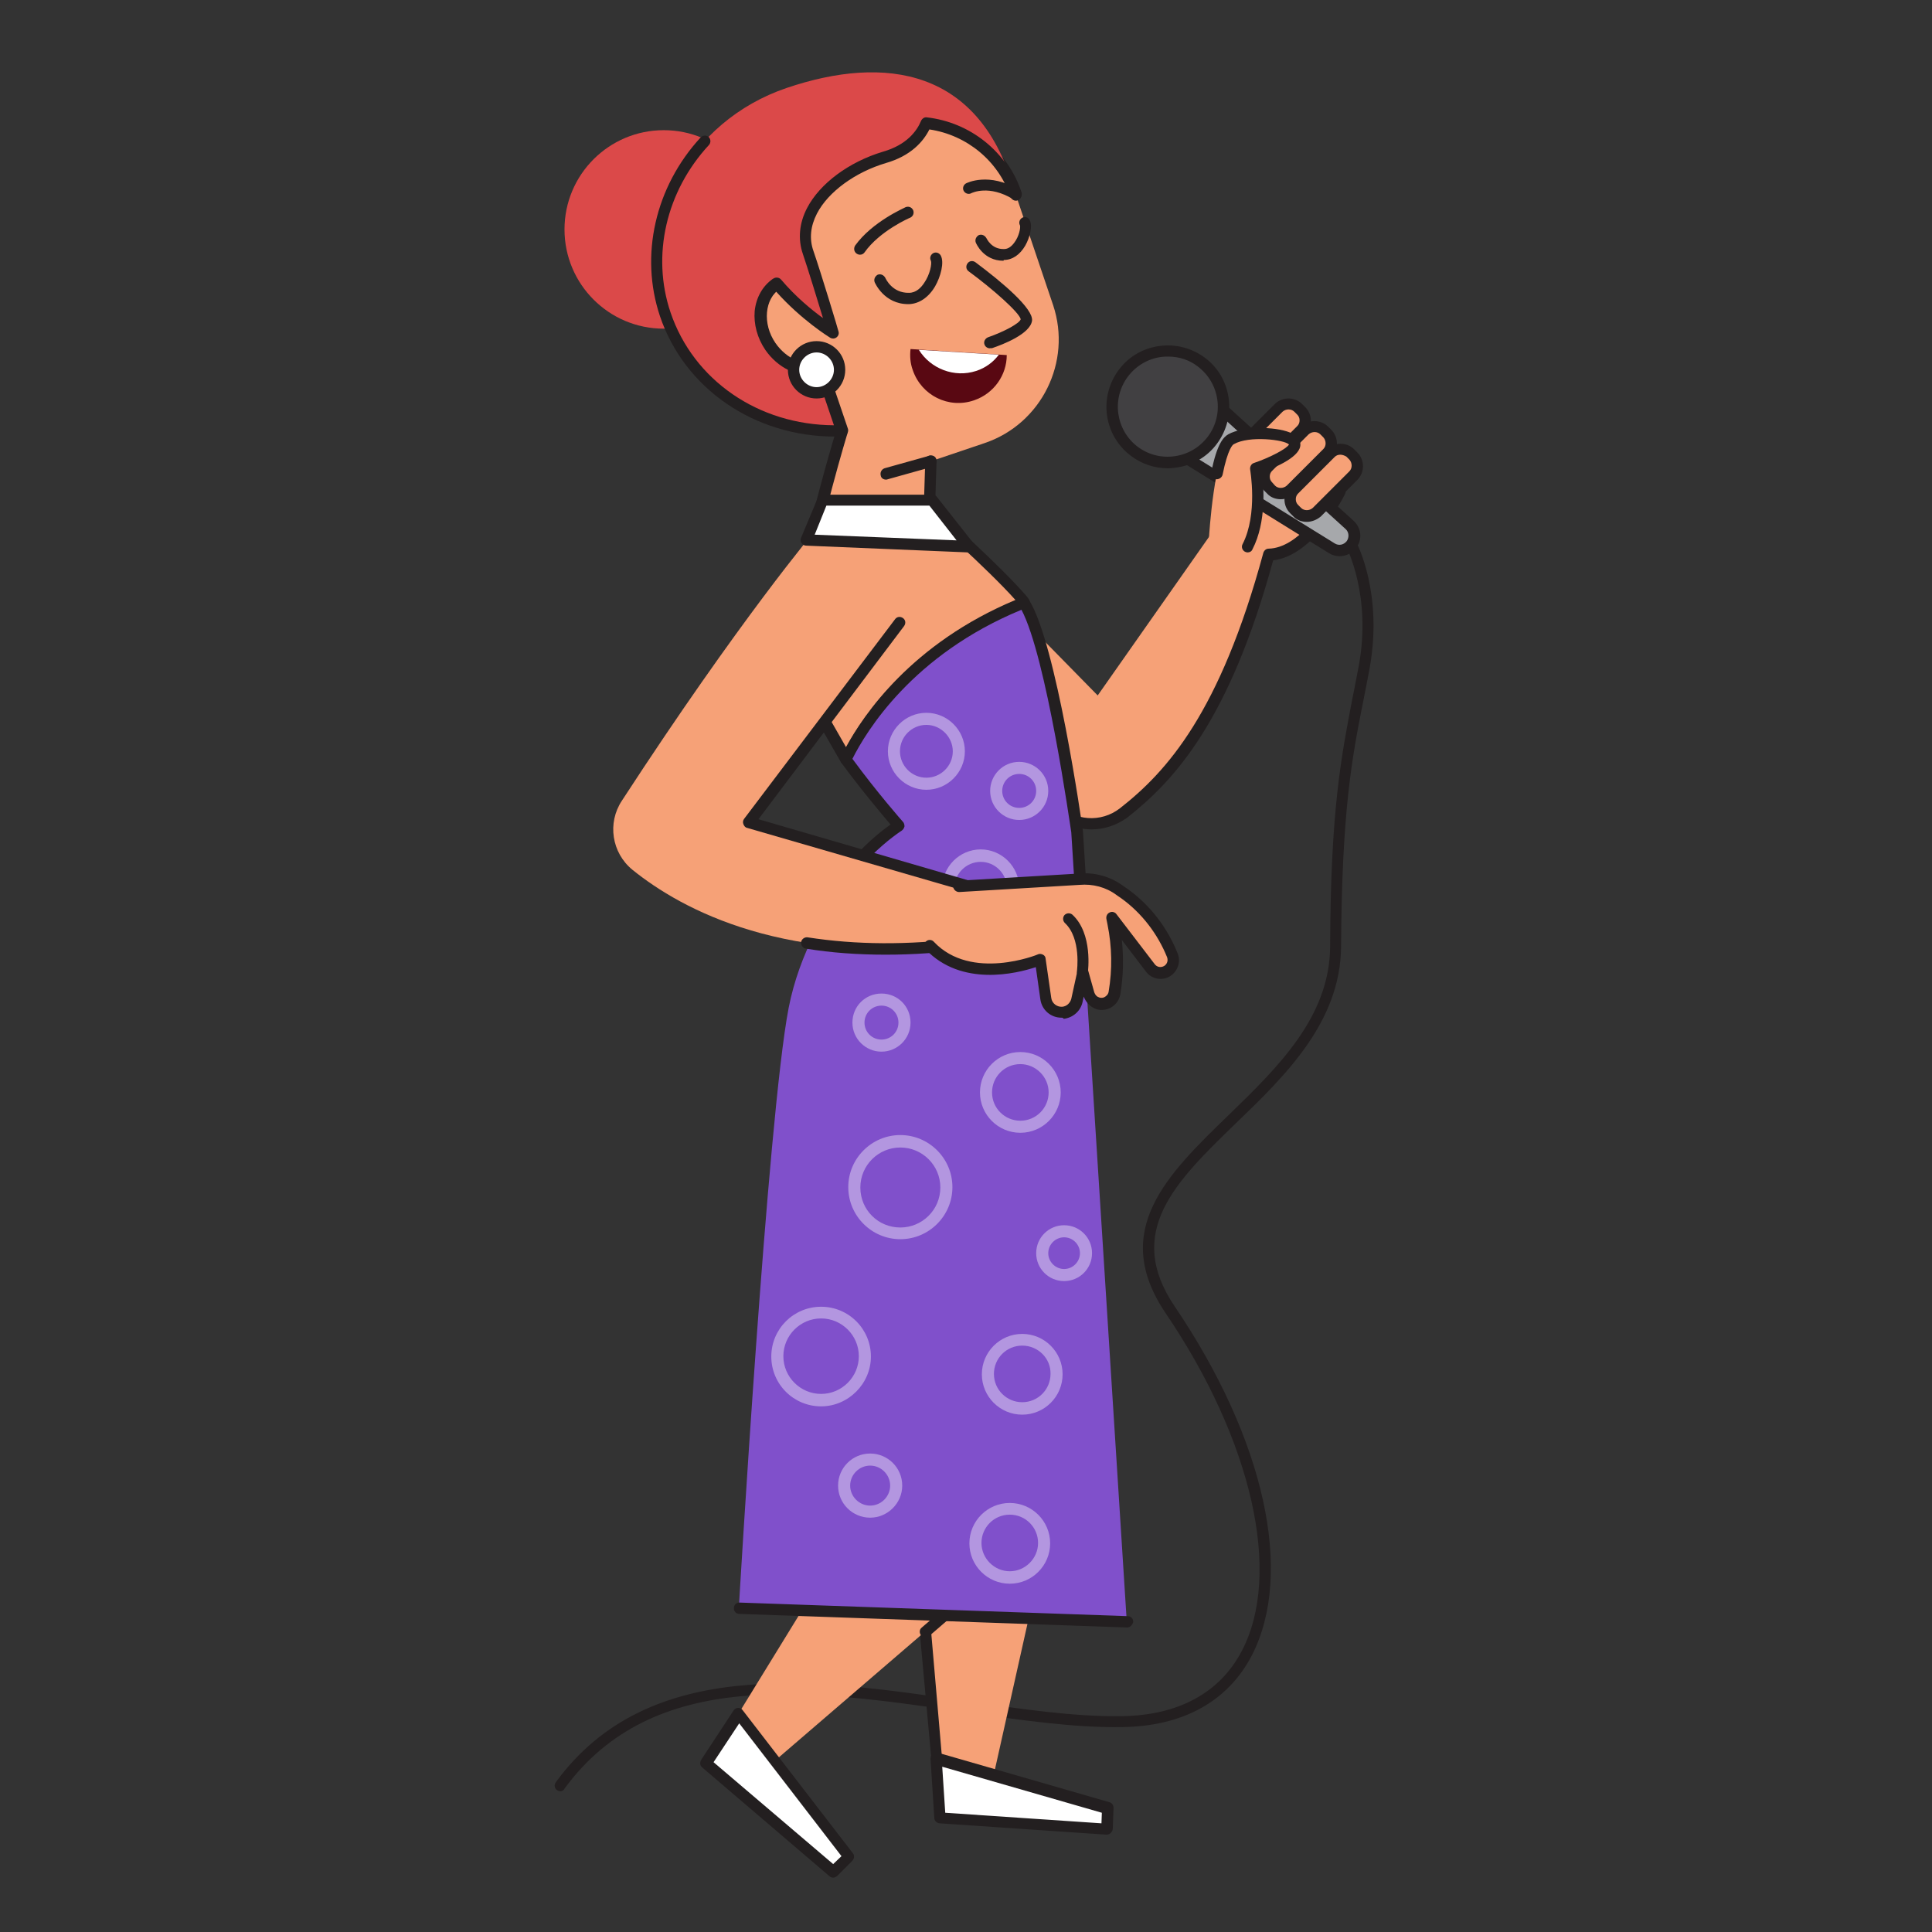 <?xml version="1.0" encoding="utf-8"?>
<!-- Generator: Adobe Illustrator 24.0.1, SVG Export Plug-In . SVG Version: 6.00 Build 0)  -->
<svg version="1.0" id="Layer_1" xmlns="http://www.w3.org/2000/svg" xmlns:xlink="http://www.w3.org/1999/xlink" x="0px" y="0px"
	 viewBox="0 0 512 512" style="enable-background:new 0 0 512 512;" xml:space="preserve">
<rect x="0" y="0" width="512" height="512" fill="#333333" stroke="none"/>
<g>
	<path style="fill:#231F20;" d="M148.5,474.7c-0.3,0-0.6-0.1-0.9-0.3c-0.7-0.5-0.8-1.4-0.3-2.1c24.6-33.7,69-27.3,108.1-21.6
		c15.1,2.2,29.3,4.3,41.9,4.1c15-0.2,26-6.2,31.8-17.3c10.7-20.4,2.8-55.6-20.2-89.5c-14.8-21.9,0.4-36.7,16.6-52.4
		c13.2-12.8,26.9-26.1,27-44.8c0.1-36.2,3-50.5,5.9-65.7c0.6-2.8,1.1-5.7,1.7-8.7c3.4-18.5-3.2-31.2-3.3-31.4
		c-0.4-0.7-0.1-1.6,0.6-2c0.7-0.4,1.6-0.1,2,0.6c0.3,0.6,7.1,13.7,3.6,33.3c-0.6,3.1-1.1,5.9-1.7,8.8c-3,15-5.7,29.2-5.9,65.1
		c-0.1,20-14.8,34.3-27.9,46.9c-15.9,15.4-29.6,28.7-16.2,48.5c23.9,35.3,31.7,70.8,20.4,92.6c-6.4,12.2-18.3,18.7-34.4,18.9
		c-12.8,0.2-27.2-1.9-42.4-4.1c-40.2-5.8-81.7-11.8-105.3,20.4C149.4,474.5,148.9,474.7,148.5,474.7z"/>
</g>
<path style="fill:#F6A177;" d="M330.4,124.5c-2.8,1.3-4.7,10.6-2.2,16.8L322,140l-31.1,44.3l-41.2-42l-28.9,16.2
	c0,0,18.6,14.3,58.5,55.5c4.9,5.1,12.9,5.7,18.5,1.4c12.8-10,27-25.8,38.5-68.5c10.6-0.3,18.8-16.8,18.8-16.8
	S334.5,122.5,330.4,124.5z"/>
<g>
	<path style="fill:#231F20;" d="M289.3,219.8c-4,0-8.1-1.6-11.1-4.7c-39.4-40.7-58.1-55.2-58.3-55.4c-0.4-0.3-0.6-0.8-0.6-1.3
		s0.3-1,0.8-1.2l28.9-16.2c0.7-0.4,1.6-0.1,2,0.6c0.4,0.7,0.1,1.6-0.6,2l-27,15.1c5.5,4.5,24.1,20.4,56.9,54.3
		c4.4,4.6,11.5,5.1,16.5,1.2c12.4-9.7,26.5-25.3,38-67.7c0.2-0.6,0.7-1.1,1.4-1.1c7.8-0.2,14.4-10.5,16.7-14.4
		c-9.4-3.4-19.8-6.1-21.9-5.1c-1.7,0.8-3.9,8.9-1.4,14.9c0.3,0.8-0.1,1.6-0.8,2c-0.8,0.3-1.6-0.1-2-0.8c-2.6-6.4-0.9-16.9,3-18.7
		c4.5-2.1,22.3,4.3,25.8,5.6c0.4,0.1,0.7,0.5,0.9,0.9c0.2,0.4,0.1,0.8-0.1,1.2c-0.3,0.7-8.2,16.2-19,17.5
		c-11.6,42.5-26.1,58.3-38.7,68.2C295.9,218.7,292.6,219.8,289.3,219.8z"/>
</g>
<g>
	<polyline style="fill:#F6A177;" points="245.2,433 248.7,471.4 263,471.9 281.7,388.2 	"/>
	<g>
		<path style="fill:#231F20;" d="M263.1,473.4C263,473.4,263,473.4,263.1,473.4l-14.4-0.5c-0.8,0-1.4-0.6-1.4-1.4l-3.5-38.4
			c-0.1-0.8,0.5-1.6,1.4-1.6c0.8-0.1,1.6,0.5,1.6,1.4L250,470l13.1,0.5c0.8,0,1.5,0.7,1.4,1.6C264.5,472.8,263.9,473.4,263.1,473.4z
			"/>
	</g>
	<g>
		<polygon style="fill:#FFFFFF;" points="248.1,466.1 249.1,481.8 293.3,484.7 293.6,479.2 		"/>
		<path style="fill:#231F20;" d="M293.3,486.2c0,0-0.1,0-0.1,0l-44.2-3c-0.8-0.1-1.4-0.7-1.4-1.4l-1-15.7c0-0.5,0.2-1,0.6-1.3
			c0.4-0.3,0.9-0.4,1.4-0.3l45.4,13.1c0.7,0.2,1.1,0.8,1.1,1.5l-0.2,5.5c0,0.4-0.2,0.8-0.5,1.1C294,486.1,293.7,486.2,293.3,486.2z
			 M250.5,480.4l41.4,2.8l0.1-2.8l-42.3-12.2L250.5,480.4z"/>
	</g>
</g>
<g>
	<polyline style="fill:#F6A177;" points="233.4,392.8 192.9,458.7 204.1,467.7 269.2,411.7 	"/>
	<g>
		<path style="fill:#231F20;" d="M245.2,433.9c-0.4,0-0.8-0.2-1.1-0.5c-0.5-0.6-0.5-1.6,0.2-2.1l24-20.7c0.6-0.5,1.6-0.5,2.1,0.2
			c0.5,0.6,0.5,1.6-0.2,2.1l-24,20.7C245.8,433.8,245.5,433.9,245.2,433.9z"/>
	</g>
	<g>
		<polygon style="fill:#FFFFFF;" points="195.7,454.1 187.1,467.3 220.8,496.1 224.9,492 		"/>
		<path style="fill:#231F20;" d="M220.8,497.6c-0.3,0-0.7-0.1-1-0.4l-33.7-28.8c-0.6-0.5-0.7-1.3-0.3-2l8.6-13.1
			c0.3-0.4,0.7-0.7,1.2-0.7c0.5,0,0.9,0.2,1.2,0.6l29.2,37.9c0.5,0.6,0.4,1.4-0.1,2l-4.1,4.1C221.5,497.4,221.2,497.6,220.8,497.6z
			 M189.1,467l31.7,27l2.2-2.1l-27.1-35.2L189.1,467z"/>
	</g>
</g>
<circle style="fill:#DB4949;" cx="175.9" cy="60.8" r="26.3"/>
<g>
	<path style="fill:#F6A177;" d="M246.1,135.2l0.4-12.9l14.5-4.9c15-5.1,23.1-21.5,18.1-36.5l-9.9-29.3c-5-14.7-21.1-22.7-35.8-17.7
		l-10.2,3.5c-12.9,4.3-19.8,18.4-15.5,31.3l1.7,5.1c-1.3,0.2-2.6,0.7-3.7,1.5c-4.9,3.4-5.7,10.8-1.7,16.7c3.3,4.9,8.9,7.1,13.5,5.8
		l5.6,16.5l0,0c0,0-7.5,24.6-10.9,44.1c-1.9,11.1,0.1,22.5,5.6,32.2l6.2,10.8c3.3-6.9,15.9-29,47.2-41.5c-0.3-0.4-0.5-0.8-0.8-1.1
		C263.1,150.2,246.1,135.2,246.1,135.2z"/>
	<path style="fill:#F6A177;" d="M271.3,159.7c0,0,0,0.1,0.1,0.1C271.3,159.8,271.3,159.8,271.3,159.7
		C271.3,159.7,271.3,159.7,271.3,159.7z"/>
</g>
<g>
	<g>
		<path style="fill:#231F20;" d="M224.1,202.7c-0.5,0-1-0.3-1.3-0.8l-6.2-10.8c-5.7-10-7.8-21.8-5.8-33.2c3.1-18,9.7-40.3,10.8-43.8
			l-5-14.8c-5,0.7-10.4-1.9-13.7-6.7c-4.5-6.5-3.6-15,2-18.8c0.8-0.6,1.7-1,2.6-1.3l-1.2-3.6c-2.2-6.6-1.7-13.7,1.4-20
			c3.1-6.3,8.5-11,15.1-13.2l10.2-3.5c15.6-5.3,32.5,3.1,37.7,18.7c0.3,0.8-0.2,1.6-0.9,1.9c-0.8,0.3-1.6-0.2-1.9-0.9
			c-4.7-14-20-21.5-33.9-16.8l-10.2,3.5c-5.8,2-10.6,6.1-13.3,11.7s-3.2,11.8-1.2,17.7l1.7,5.1c0.1,0.4,0.1,0.9-0.1,1.3
			s-0.6,0.6-1,0.7c-1.2,0.2-2.2,0.6-3.1,1.2c-4.2,2.9-4.8,9.5-1.3,14.6c2.9,4.2,7.7,6.3,11.8,5.2c0.8-0.2,1.6,0.2,1.8,1l5.6,16.5
			c0.1,0.3,0.1,0.6,0,0.9c-0.1,0.2-7.5,24.7-10.8,43.9c-1.9,10.7,0.1,21.8,5.5,31.2l4.8,8.4c4.6-8.5,17.4-27.5,44.9-39
			c-7.5-8.4-23.6-22.6-23.8-22.8c-0.3-0.3-0.5-0.7-0.5-1.2l0.4-12.9c0-0.8,0.7-1.5,1.6-1.4c0.8,0,1.5,0.7,1.4,1.6l-0.4,12.2
			c3,2.7,17.2,15.4,24,23.2c0.3,0.3,0.6,0.7,0.9,1.2c0.2,0.4,0.3,0.8,0.2,1.3s-0.5,0.8-0.9,0.9c-31,12.3-43.4,34.3-46.4,40.8
			C225.2,202.4,224.7,202.7,224.1,202.7C224.1,202.7,224.1,202.7,224.1,202.7z"/>
	</g>
	<g>
		<path style="fill:#231F20;" d="M271.3,161.3c-0.5,0-1-0.2-1.2-0.7l0.2-0.1l-0.2,0.1c0,0,0-0.1-0.1-0.1l0,0
			c-0.3-0.4-0.3-0.9-0.1-1.4c0.2-0.4,0.5-0.7,0.8-0.8c0.1,0,0.1,0,0.2-0.1c0.6-0.2,1.3,0.1,1.6,0.7c0,0,0.1,0.1,0.1,0.1
			c0.4,0.7,0.2,1.6-0.5,2.1C271.9,161.3,271.6,161.3,271.3,161.3z M271.3,159.7L271.3,159.7L271.3,159.7z"/>
	</g>
</g>
<g>
	<path style="fill:#F6A177;" d="M257.6,70.6c0,0,14.8,11.1,14.4,14.1c-0.4,3-9.7,6.1-9.7,6.1"/>
	<path style="fill:#231F20;" d="M262.3,92.3c-0.6,0-1.2-0.4-1.4-1c-0.3-0.8,0.2-1.6,0.9-1.9c4.3-1.5,8.4-3.7,8.7-4.8
		c-0.4-1.8-7.4-8-13.8-12.7c-0.7-0.5-0.8-1.4-0.3-2.1c0.5-0.7,1.4-0.8,2.1-0.3c7.1,5.3,15.4,12.3,15,15.5c-0.5,3.5-7.7,6.3-10.7,7.3
		C262.6,92.2,262.5,92.3,262.3,92.3z M270.5,84.5L270.5,84.5L270.5,84.5z"/>
</g>
<g>
	<path style="fill:#231F20;" d="M240.7,80.6c-6.4,0-8.8-5.6-8.9-5.8c-0.3-0.8,0.1-1.6,0.8-2c0.8-0.3,1.6,0.1,2,0.8
		c0.1,0.2,1.8,4.1,6.3,4c1.9,0,3.2-1.4,4-2.6c1.6-2.3,2.1-5.2,1.8-5.9c-0.4-0.7-0.1-1.6,0.6-2c0.7-0.4,1.6-0.1,2,0.6
		c1,1.8,0,5.6-1.5,8.2c-1.7,2.9-4.2,4.6-6.9,4.7C240.8,80.6,240.8,80.6,240.7,80.6z"/>
</g>
<g>
	<path style="fill:#231F20;" d="M265.9,69.1c-5.3,0-7.2-4.6-7.3-4.8c-0.3-0.8,0.1-1.6,0.8-2c0.8-0.3,1.6,0.1,2,0.8
		c0.1,0.1,1.3,3,4.7,2.9c1,0,1.9-0.6,2.7-1.7c1.3-1.7,1.7-4,1.5-4.6c-0.4-0.7-0.1-1.6,0.6-2c0.7-0.4,1.7-0.1,2,0.7
		c0.8,1.5,0,4.6-1.2,6.7c-1.4,2.4-3.4,3.8-5.7,3.8C266,69.1,265.9,69.1,265.9,69.1z"/>
</g>
<path style="fill:#590812;" d="M241.3,92.5c-0.2,1.8-0.1,3.7,0.6,5.6c2.3,6.7,9.5,10.3,16.2,8c5.3-1.8,8.7-6.7,8.7-12L241.3,92.5z"
	/>
<path style="fill:#FFFFFF;" d="M258.7,98.3c2.5-0.8,4.6-2.4,6-4.3l-21.2-1.3C246.6,97.7,252.9,100.2,258.7,98.3z"/>
<g>
	<path style="fill:#231F20;" d="M227.9,67.5c-0.3,0-0.6-0.1-0.9-0.3c-0.7-0.5-0.8-1.4-0.4-2.1c4.6-6.4,13.1-10,13.4-10.2
		c0.8-0.3,1.6,0,2,0.8c0.3,0.8,0,1.6-0.8,2c-0.1,0-8.1,3.5-12.1,9.2C228.8,67.3,228.4,67.5,227.9,67.5z"/>
</g>
<g>
	<path style="fill:#231F20;" d="M269.3,53c-0.3,0-0.5-0.1-0.8-0.2c-6.4-3.9-10.9-1.7-11.1-1.6c-0.7,0.4-1.6,0.1-2-0.6
		c-0.4-0.7-0.1-1.6,0.6-2c0.2-0.1,6.1-3.1,14,1.7c0.7,0.4,0.9,1.4,0.5,2.1C270.3,52.8,269.8,53,269.3,53z"/>
</g>
<path style="fill:#DB4949;" d="M269,51.1c-9.1-33.1-34.5-36.6-60.5-27.8s-40.4,35.6-32.2,59.9c6.6,19.6,25.9,31.6,46.8,30.9
	l-5.6-16.5c-4.6,1.3-10.1-0.9-13.5-5.8c-4-5.9-3.3-13.3,1.7-16.7c0.1,0,0.1-0.1,0.2-0.1c7,8.1,14.9,13,14.9,13s-4.6-15.2-6.6-21.1
	c-3.8-11.2,7.9-21.7,20.2-25.3c6.7-2,9.7-5.9,11.1-9.1c10.6,1.2,20.1,8.3,23.8,19.1"/>
<g>
	<path style="fill:#231F20;" d="M221.3,115.7c-21.4,0-39.9-12.7-46.4-31.9c-5.4-16.1-1.3-34.3,10.8-47.4c0.6-0.6,1.5-0.6,2.1-0.1
		c0.6,0.6,0.6,1.5,0.1,2.1c-11.4,12.3-15.3,29.3-10.2,44.4c6.1,18,23.3,29.8,43.3,29.9l-4.5-13.3c-5,0.7-10.4-1.9-13.7-6.7
		c-2.1-3.1-3.1-6.8-2.8-10.3c0.4-3.6,2.1-6.6,4.8-8.5c0.1,0,0.1-0.1,0.2-0.1c0.6-0.4,1.5-0.3,2,0.3c3.9,4.6,8.2,8.1,11.1,10.2
		c-1.5-4.9-4-13.1-5.3-16.9c-1.4-4-1-8.3,1.1-12.3c3.4-6.5,11.1-12.2,20.1-14.9c6.3-1.8,9-5.5,10.1-8.2c0.3-0.6,0.9-1,1.5-0.9
		c11.5,1.3,21.3,9.1,25,20.1c0.3,0.8-0.2,1.6-0.9,1.9c-0.8,0.3-1.6-0.2-1.9-0.9c-3.2-9.5-11.5-16.4-21.5-17.9
		c-1.6,3.2-4.9,7-11.5,8.9c-8.1,2.4-15.3,7.6-18.3,13.4c-1.7,3.3-2.1,6.7-0.9,10c2,5.8,6.6,21,6.6,21.2c0.2,0.6,0,1.2-0.5,1.6
		c-0.5,0.4-1.2,0.4-1.7,0.1c-0.3-0.2-7.5-4.6-14.3-12.2c-1.5,1.4-2.4,3.3-2.7,5.6c-0.3,2.8,0.5,5.8,2.3,8.3
		c2.9,4.2,7.7,6.3,11.8,5.2c0.8-0.2,1.6,0.2,1.8,1l5.6,16.5c0.2,0.4,0.1,0.9-0.2,1.3c-0.3,0.4-0.7,0.6-1.2,0.6
		C222.5,115.6,221.9,115.7,221.3,115.7z"/>
</g>
<path style="fill:#8050CB;" d="M285.3,220.4c0,0-6.9-49.6-14.1-60.7c-31.4,12.5-44,34.7-47.2,41.5c6.9,9.5,14,17.5,14,17.5
	s-23.3,19.3-29,48.4c-5.6,29.1-13.2,159-13.2,159l102.8,3.6L285.3,220.4z"/>
<g>
	<path style="fill:#231F20;" d="M287.9,261.8c-0.8,0-1.4-0.6-1.5-1.4l-2.5-39.8c-0.3-1.8-6.6-46.6-13.2-59
		c-28.9,11.9-41.2,32.3-44.8,39.5c6.6,9,13.3,16.6,13.4,16.7c0.3,0.3,0.4,0.8,0.4,1.2c-0.1,0.4-0.3,0.8-0.7,1.1
		c-0.1,0.1-14.7,9.1-22.6,28.2c-0.3,0.8-1.2,1.1-2,0.8c-0.8-0.3-1.1-1.2-0.8-2c6.9-16.6,18.3-25.7,22.4-28.6
		c-2.3-2.7-7.7-9.1-13-16.3c-0.3-0.4-0.4-1-0.1-1.5c3.2-6.7,16-29.5,48-42.3c0.7-0.3,1.4,0,1.8,0.6c7.2,11.3,14,59.2,14.3,61.3
		c0,0,0,0.1,0,0.1l2.5,39.9C289.4,261,288.8,261.7,287.9,261.8C287.9,261.8,287.9,261.8,287.9,261.8z"/>
</g>
<g>
	<path style="fill:#231F20;" d="M298.7,431.3C298.6,431.3,298.6,431.3,298.7,431.3l-102.8-3.6c-0.8,0-1.5-0.7-1.4-1.6
		c0-0.8,0.7-1.5,1.6-1.4l102.8,3.6c0.8,0,1.5,0.7,1.4,1.6C300.1,430.6,299.5,431.3,298.7,431.3z"/>
</g>
<g>
	<path style="fill:#231F20;" d="M234.8,127.1c-0.7,0-1.3-0.4-1.4-1.1c-0.2-0.8,0.2-1.6,1-1.9l11.8-3.3c0.8-0.2,1.6,0.2,1.9,1
		c0.2,0.8-0.2,1.6-1,1.9l-11.8,3.3C235.1,127.1,234.9,127.1,234.8,127.1z"/>
</g>
<g>
	<g>
		<path style="fill:#A6A8AB;" d="M358.1,144.4L358.1,144.4c-1.2,1.6-3.4,2-5.2,1l-46.3-28.7l10.7-14.1l40.3,36.6
			C359.1,140.5,359.3,142.8,358.1,144.4z"/>
		<path style="fill:#231F20;" d="M355,147.4c-1,0-2-0.3-2.8-0.8l-46.3-28.7c-0.4-0.2-0.6-0.6-0.7-1c-0.1-0.4,0-0.8,0.3-1.2
			l10.7-14.1c0.3-0.3,0.6-0.6,1.1-0.6c0.4,0,0.8,0.1,1.1,0.4l40.3,36.6c2.1,1.9,2.4,5,0.7,7.2c0,0,0,0,0,0
			C358.2,146.7,356.6,147.4,355,147.4z M308.8,116.2l44.9,27.8c1.1,0.7,2.4,0.4,3.2-0.6l0,0c0.7-1,0.6-2.4-0.3-3.2l-39.1-35.5
			L308.8,116.2z M358.1,144.4L358.1,144.4L358.1,144.4z"/>
	</g>
	<g>
		<circle style="fill:#414042;" cx="309.6" cy="107.8" r="14.8"/>
		<path style="fill:#231F20;" d="M309.5,124.1c-3.5,0-6.9-1.1-9.8-3.3c-7.2-5.4-8.6-15.6-3.2-22.8c2.6-3.5,6.4-5.7,10.7-6.3
			c4.3-0.6,8.6,0.5,12.1,3.1l0,0c3.5,2.6,5.7,6.4,6.3,10.7c0.6,4.3-0.5,8.6-3.1,12.1c-2.6,3.5-6.4,5.7-10.7,6.3
			C311.1,124,310.3,124.1,309.5,124.1z M309.6,94.5c-0.6,0-1.2,0-1.9,0.1c-3.5,0.5-6.6,2.3-8.8,5.2c-4.4,5.9-3.2,14.2,2.6,18.6
			c2.8,2.1,6.3,3,9.8,2.5s6.6-2.3,8.8-5.2c2.1-2.8,3-6.3,2.5-9.8c-0.5-3.5-2.3-6.6-5.2-8.8l0,0C315.2,95.4,312.5,94.5,309.6,94.5z"
			/>
	</g>
</g>
<g>
	<path style="fill:#F6A177;" d="M329.9,123.7l-0.8-0.8c-1.4-1.4-1.4-3.8,0-5.2l9.7-9.7c1.4-1.4,3.8-1.4,5.2,0l0.8,0.8
		c1.4,1.4,1.4,3.8,0,5.2l-9.7,9.7C333.7,125.1,331.3,125.1,329.9,123.7z"/>
	<path style="fill:#231F20;" d="M332.5,126.3c-1.3,0-2.6-0.5-3.6-1.5c0,0,0,0,0,0l-0.8-0.8c-1-1-1.5-2.3-1.5-3.6
		c0-1.4,0.5-2.7,1.5-3.6l9.7-9.7c2-2,5.3-2,7.3,0l0.8,0.8c1,1,1.5,2.3,1.5,3.6c0,1.4-0.5,2.7-1.5,3.6l-9.7,9.7
		C335.2,125.8,333.8,126.3,332.5,126.3z M331,122.6c0.8,0.8,2.2,0.8,3.1,0l9.7-9.7c0.4-0.4,0.6-0.9,0.6-1.5s-0.2-1.1-0.6-1.5
		l-0.8-0.8c-0.8-0.8-2.2-0.8-3.1,0l-9.7,9.7c-0.4,0.4-0.6,0.9-0.6,1.5c0,0.6,0.2,1.1,0.6,1.5L331,122.6z"/>
</g>
<g>
	<path style="fill:#F6A177;" d="M336.8,129.7l-0.8-0.8c-1.4-1.4-1.4-3.8,0-5.2l9.7-9.7c1.4-1.4,3.8-1.4,5.2,0l0.8,0.8
		c1.4,1.4,1.4,3.8,0,5.2l-9.7,9.7C340.6,131.2,338.2,131.2,336.8,129.7z"/>
	<path style="fill:#231F20;" d="M339.4,132.3c-1.4,0-2.7-0.5-3.6-1.5c0,0,0,0,0,0l-0.8-0.8c-1-1-1.5-2.3-1.5-3.6
		c0-1.4,0.5-2.7,1.5-3.6l9.7-9.7c2-2,5.3-2,7.3,0l0.8,0.8c2,2,2,5.3,0,7.3l-9.7,9.7C342.1,131.8,340.8,132.3,339.4,132.3z
		 M337.9,128.7c0.8,0.8,2.2,0.8,3.1,0l9.7-9.7c0.8-0.8,0.8-2.2,0-3.1l-0.8-0.8c-0.8-0.8-2.2-0.8-3.1,0l-9.7,9.7
		c-0.4,0.4-0.6,0.9-0.6,1.5c0,0.6,0.2,1.1,0.6,1.5L337.9,128.7z"/>
</g>
<g>
	<path style="fill:#F6A177;" d="M343.7,135.8l-0.8-0.8c-1.4-1.4-1.4-3.8,0-5.2l9.7-9.7c1.4-1.4,3.8-1.4,5.2,0l0.8,0.8
		c1.4,1.4,1.4,3.8,0,5.2l-9.7,9.7C347.4,137.2,345.1,137.2,343.7,135.8z"/>
	<path style="fill:#231F20;" d="M346.3,138.3c-1.4,0-2.7-0.5-3.6-1.5l-0.8-0.8c-1-1-1.5-2.3-1.5-3.6c0-1.4,0.5-2.7,1.5-3.6l9.7-9.7
		c2-2,5.3-2,7.3,0l0.8,0.8c2,2,2,5.3,0,7.3l-9.7,9.7C348.9,137.8,347.6,138.3,346.3,138.3z M355.2,120.5c-0.6,0-1.1,0.2-1.5,0.6
		l-9.7,9.7c-0.4,0.4-0.6,0.9-0.6,1.5c0,0.6,0.2,1.1,0.6,1.5l0.8,0.8l0,0c0.8,0.8,2.2,0.8,3.1,0l9.7-9.7c0.8-0.8,0.8-2.2,0-3.1
		l-0.8-0.8C356.3,120.7,355.7,120.5,355.2,120.5z"/>
</g>
<path style="fill:#F6A177;" d="M320.4,142.4c0,0,1.4-23.5,5.8-26s16-1.7,16.9,1.1c0.8,2.8-10.3,6.7-10.3,6.7s2.3,12.1-2.1,20.7"/>
<g>
	<path style="fill:#231F20;" d="M330.6,146.4c-0.2,0-0.5-0.1-0.7-0.2c-0.7-0.4-1-1.3-0.6-2c4.1-8,2-19.6,2-19.8
		c-0.1-0.7,0.3-1.5,1-1.7c4.4-1.5,8.7-3.8,9.3-4.9c-1.2-1.3-10.6-2.4-14.6-0.1c-0.3,0.1-1.6,1.2-3,8.1c-0.2,0.8-1,1.3-1.8,1.2
		c-0.8-0.2-1.3-1-1.2-1.8c1.5-7.7,3.3-9.4,4.5-10.1c3.9-2.2,12.3-2.1,16.3-0.5c1.5,0.6,2.4,1.4,2.7,2.5c1,3.2-4.7,6.1-10.1,8.1
		c0.5,3.4,1.3,13.1-2.5,20.4C331.7,146.1,331.2,146.4,330.6,146.4z"/>
</g>
<g>
	<circle style="fill:#FFFFFF;" cx="216.4" cy="98" r="6.1"/>
	<path style="fill:#231F20;" d="M216.4,105.6c-4.2,0-7.6-3.4-7.6-7.6s3.4-7.6,7.6-7.6s7.6,3.4,7.6,7.6S220.6,105.6,216.4,105.6z
		 M216.4,93.4c-2.5,0-4.6,2.1-4.6,4.6s2.1,4.6,4.6,4.6s4.6-2.1,4.6-4.6S218.9,93.4,216.4,93.4z"/>
</g>
<g style="opacity:0.4;">
	<path style="fill:#FFFFFF;" d="M238.6,328.4c-7.6,0-13.8-6.2-13.8-13.8s6.2-13.8,13.8-13.8s13.8,6.2,13.8,13.8
		S246.2,328.4,238.6,328.4z M238.6,304.1c-5.8,0-10.6,4.7-10.6,10.6s4.7,10.6,10.6,10.6c5.8,0,10.6-4.7,10.6-10.6
		S244.4,304.1,238.6,304.1z"/>
</g>
<g style="opacity:0.4;">
	<path style="fill:#FFFFFF;" d="M270.9,374.9c-5.9,0-10.7-4.8-10.7-10.7c0-5.9,4.8-10.7,10.7-10.7c5.9,0,10.7,4.8,10.7,10.7
		C281.6,370.1,276.8,374.9,270.9,374.9z M270.9,356.6c-4.2,0-7.5,3.4-7.5,7.5c0,4.2,3.4,7.5,7.5,7.5c4.2,0,7.5-3.4,7.5-7.5
		C278.5,360,275.1,356.6,270.9,356.6z"/>
</g>
<g style="opacity:0.4;">
	<path style="fill:#FFFFFF;" d="M230.6,402.2c-4.7,0-8.5-3.8-8.5-8.5c0-4.7,3.8-8.5,8.5-8.5c4.7,0,8.5,3.8,8.5,8.5
		C239.1,398.4,235.2,402.2,230.6,402.2z M230.6,388.4c-2.9,0-5.3,2.4-5.3,5.3c0,2.9,2.4,5.3,5.3,5.3s5.3-2.4,5.3-5.3
		C235.9,390.8,233.5,388.4,230.6,388.4z"/>
</g>
<g style="opacity:0.4;">
	<path style="fill:#FFFFFF;" d="M267.6,419.7c-5.9,0-10.7-4.8-10.7-10.7s4.8-10.7,10.7-10.7c5.9,0,10.7,4.8,10.7,10.7
		S273.5,419.7,267.6,419.7z M267.6,401.4c-4.2,0-7.5,3.4-7.5,7.5s3.4,7.5,7.5,7.5s7.5-3.4,7.5-7.5S271.8,401.4,267.6,401.4z"/>
</g>
<g style="opacity:0.4;">
	<path style="fill:#FFFFFF;" d="M270.4,300.2c-5.9,0-10.7-4.8-10.7-10.7c0-5.9,4.8-10.7,10.7-10.7c5.9,0,10.7,4.8,10.7,10.7
		C281.1,295.4,276.3,300.2,270.4,300.2z M270.4,282c-4.2,0-7.5,3.4-7.5,7.5c0,4.2,3.4,7.5,7.5,7.5c4.2,0,7.5-3.4,7.5-7.5
		C277.9,285.4,274.5,282,270.4,282z"/>
</g>
<g style="opacity:0.4;">
	<path style="fill:#FFFFFF;" d="M233.6,278.7c-4.2,0-7.7-3.4-7.7-7.7s3.4-7.7,7.7-7.7s7.7,3.4,7.7,7.7S237.8,278.7,233.6,278.7z
		 M233.6,266.5c-2.5,0-4.5,2-4.5,4.5s2,4.5,4.5,4.5s4.5-2,4.5-4.5S236.1,266.5,233.6,266.5z"/>
</g>
<g style="opacity:0.4;">
	<path style="fill:#FFFFFF;" d="M270.1,217.3c-4.2,0-7.7-3.4-7.7-7.7c0-4.2,3.4-7.7,7.7-7.7c4.2,0,7.7,3.4,7.7,7.7
		C277.8,213.9,274.3,217.3,270.1,217.3z M270.1,205.1c-2.5,0-4.5,2-4.5,4.5c0,2.5,2,4.5,4.5,4.5c2.5,0,4.5-2,4.5-4.5
		C274.6,207.1,272.6,205.1,270.1,205.1z"/>
</g>
<g style="opacity:0.4;">
	<path style="fill:#FFFFFF;" d="M245.5,209.3c-5.6,0-10.2-4.6-10.2-10.2c0-5.6,4.6-10.2,10.2-10.2c5.6,0,10.2,4.6,10.2,10.2
		C255.7,204.7,251.1,209.3,245.5,209.3z M245.5,192.1c-3.8,0-7,3.1-7,7c0,3.8,3.1,7,7,7c3.8,0,7-3.1,7-7
		C252.5,195.3,249.3,192.1,245.5,192.1z"/>
</g>
<g style="opacity:0.4;">
	<path style="fill:#FFFFFF;" d="M259.9,245.5c-5.6,0-10.2-4.6-10.2-10.2c0-5.6,4.6-10.2,10.2-10.2c5.6,0,10.2,4.6,10.2,10.2
		C270,240.9,265.5,245.5,259.9,245.5z M259.9,228.4c-3.8,0-7,3.1-7,7c0,3.8,3.1,7,7,7c3.8,0,7-3.1,7-7
		C266.8,231.5,263.7,228.4,259.9,228.4z"/>
</g>
<g style="opacity:0.4;">
	<path style="fill:#FFFFFF;" d="M217.6,372.7c-7.3,0-13.2-5.9-13.2-13.2c0-7.3,5.9-13.2,13.2-13.2c7.3,0,13.2,5.9,13.2,13.2
		C230.8,366.7,224.8,372.7,217.6,372.7z M217.6,349.4c-5.5,0-10,4.5-10,10c0,5.5,4.5,10,10,10s10-4.5,10-10
		C227.6,353.9,223.1,349.4,217.6,349.4z"/>
</g>
<g style="opacity:0.4;">
	<path style="fill:#FFFFFF;" d="M282,339.5c-4.1,0-7.4-3.3-7.4-7.4c0-4.1,3.3-7.4,7.4-7.4c4.1,0,7.4,3.3,7.4,7.4
		C289.4,336.2,286.1,339.5,282,339.5z M282,327.9c-2.3,0-4.2,1.9-4.2,4.2c0,2.3,1.9,4.2,4.2,4.2c2.3,0,4.2-1.9,4.2-4.2
		C286.2,329.8,284.3,327.9,282,327.9z"/>
</g>
<g>
	<path style="fill:#F6A177;" d="M216.2,140.4c0,0-20.1,23.7-51.4,71.8c-3.9,5.9-2.7,13.8,2.8,18.3c13,10.5,41,25.9,89.4,19.4
		l-0.2-15l-58.4-17l40-52.9"/>
	<g>
		<path style="fill:#231F20;" d="M234.7,253c-7.3,0-14.4-0.5-21.1-1.6c-0.8-0.1-1.4-0.9-1.3-1.7c0.1-0.8,0.9-1.4,1.7-1.3
			c12.8,2,26.7,2.1,41.5,0.2l-0.2-12.6L198,219.4c-0.5-0.1-0.8-0.5-1-1c-0.2-0.5-0.1-1,0.2-1.4l40-52.9c0.5-0.7,1.4-0.8,2.1-0.3
			c0.7,0.5,0.8,1.4,0.3,2.1L201,217.1l56.3,16.4c0.6,0.2,1.1,0.8,1.1,1.4l0.2,15c0,0.8-0.5,1.4-1.3,1.5
			C249.5,252.5,242,253,234.7,253z"/>
	</g>
	<g>
		<g>
			<path style="fill:#F6A177;" d="M254.1,234.6l31.9-1.9c3.8-0.4,7.7,0.7,10.8,3l1.3,0.9c5.6,4.1,10,9.8,12.6,16.3l0,0
				c0.6,1.5,0,3.3-1.4,4.1l0,0c-1.5,0.9-3.4,0.5-4.4-0.8L294.7,243l0.3,1.5c1.2,6.1,1.3,12.3,0.3,18.4l0,0c-0.2,1.2-1,2.2-2.2,2.7
				l0,0c-1.9,0.8-4.1-0.3-4.6-2.3l-1.6-5.7l-1.6,7.3c-0.4,1.8-1.9,3.1-3.7,3.3l0,0c-2.2,0.2-4.2-1.4-4.6-3.6l-1.5-10.4
				c0,0-18.5,7.7-29.3-3.7"/>
			<path style="fill:#231F20;" d="M281.3,269.7c-2.8,0-5.2-2-5.6-4.9l-1.2-8.5c-5.1,1.7-19.7,5.3-29.2-4.7c-0.6-0.6-0.5-1.6,0.1-2.1
				c0.6-0.6,1.6-0.5,2.1,0.1c9.9,10.5,27.5,3.4,27.6,3.3c0.4-0.2,0.9-0.1,1.3,0.1c0.4,0.2,0.7,0.6,0.7,1.1l1.5,10.4
				c0.2,1.4,1.5,2.4,2.9,2.3c1.2-0.1,2.1-1,2.4-2.1l1.6-7.3c0.1-0.7,0.7-1.2,1.4-1.2c0.7,0,1.3,0.4,1.5,1.1l1.6,5.7
				c0.2,0.5,0.5,1,1,1.2c0.5,0.3,1.1,0.3,1.6,0.1c0.6-0.3,1.1-0.8,1.2-1.5c1-5.9,0.9-11.9-0.3-17.8l-0.3-1.5
				c-0.1-0.7,0.2-1.4,0.9-1.7c0.6-0.3,1.4-0.1,1.8,0.5l10.1,13.2c0.6,0.8,1.6,1,2.5,0.5c0.8-0.5,1.1-1.4,0.8-2.3
				c-2.5-6.2-6.7-11.7-12.1-15.6l-1.3-0.9c-2.8-2.1-6.3-3-9.8-2.7l-31.9,1.9c-0.8,0-1.5-0.6-1.6-1.4c0-0.8,0.6-1.5,1.4-1.6l31.9-1.9
				c4.2-0.4,8.4,0.8,11.8,3.3l1.3,0.9c5.9,4.3,10.4,10.2,13.1,17c0.9,2.2,0,4.7-2,6c-2.1,1.3-4.9,0.8-6.4-1.2l-6.4-8.4
				c0.5,4.8,0.4,9.6-0.4,14.4c-0.3,1.7-1.5,3.2-3.1,3.8c-1.3,0.5-2.8,0.5-4-0.2c-1.2-0.6-2.1-1.7-2.6-3l-0.3,1.4
				c-0.5,2.4-2.5,4.2-5,4.5C281.7,269.7,281.5,269.7,281.3,269.7z"/>
		</g>
		<g>
			<path style="fill:#231F20;" d="M286.9,259.1c-0.1,0-0.1,0-0.2,0c-0.8-0.1-1.4-0.9-1.3-1.7c0-0.1,1.2-8.7-3.2-12.8
				c-0.6-0.6-0.6-1.5-0.1-2.1c0.6-0.6,1.5-0.6,2.1-0.1c5.5,5.1,4.1,15,4.1,15.4C288.3,258.6,287.7,259.1,286.9,259.1z"/>
		</g>
	</g>
</g>
<g>
	<polygon style="fill:#FFFFFF;" points="218.1,132.6 247.1,132.6 256.7,144.9 213.7,143.1 	"/>
	<path style="fill:#231F20;" d="M256.7,146.4C256.7,146.4,256.7,146.4,256.7,146.4l-43.1-1.8c-0.5,0-0.9-0.3-1.2-0.7
		c-0.3-0.4-0.3-0.9-0.1-1.4l4.4-10.5c0.2-0.6,0.8-0.9,1.4-0.9h29c0.5,0,0.9,0.2,1.2,0.6l9.7,12.3c0.4,0.5,0.4,1.1,0.2,1.6
		C257.8,146,257.3,146.4,256.7,146.4z M215.9,141.7l37.6,1.5l-7.2-9.2h-27.3L215.9,141.7z"/>
</g>
</svg>
